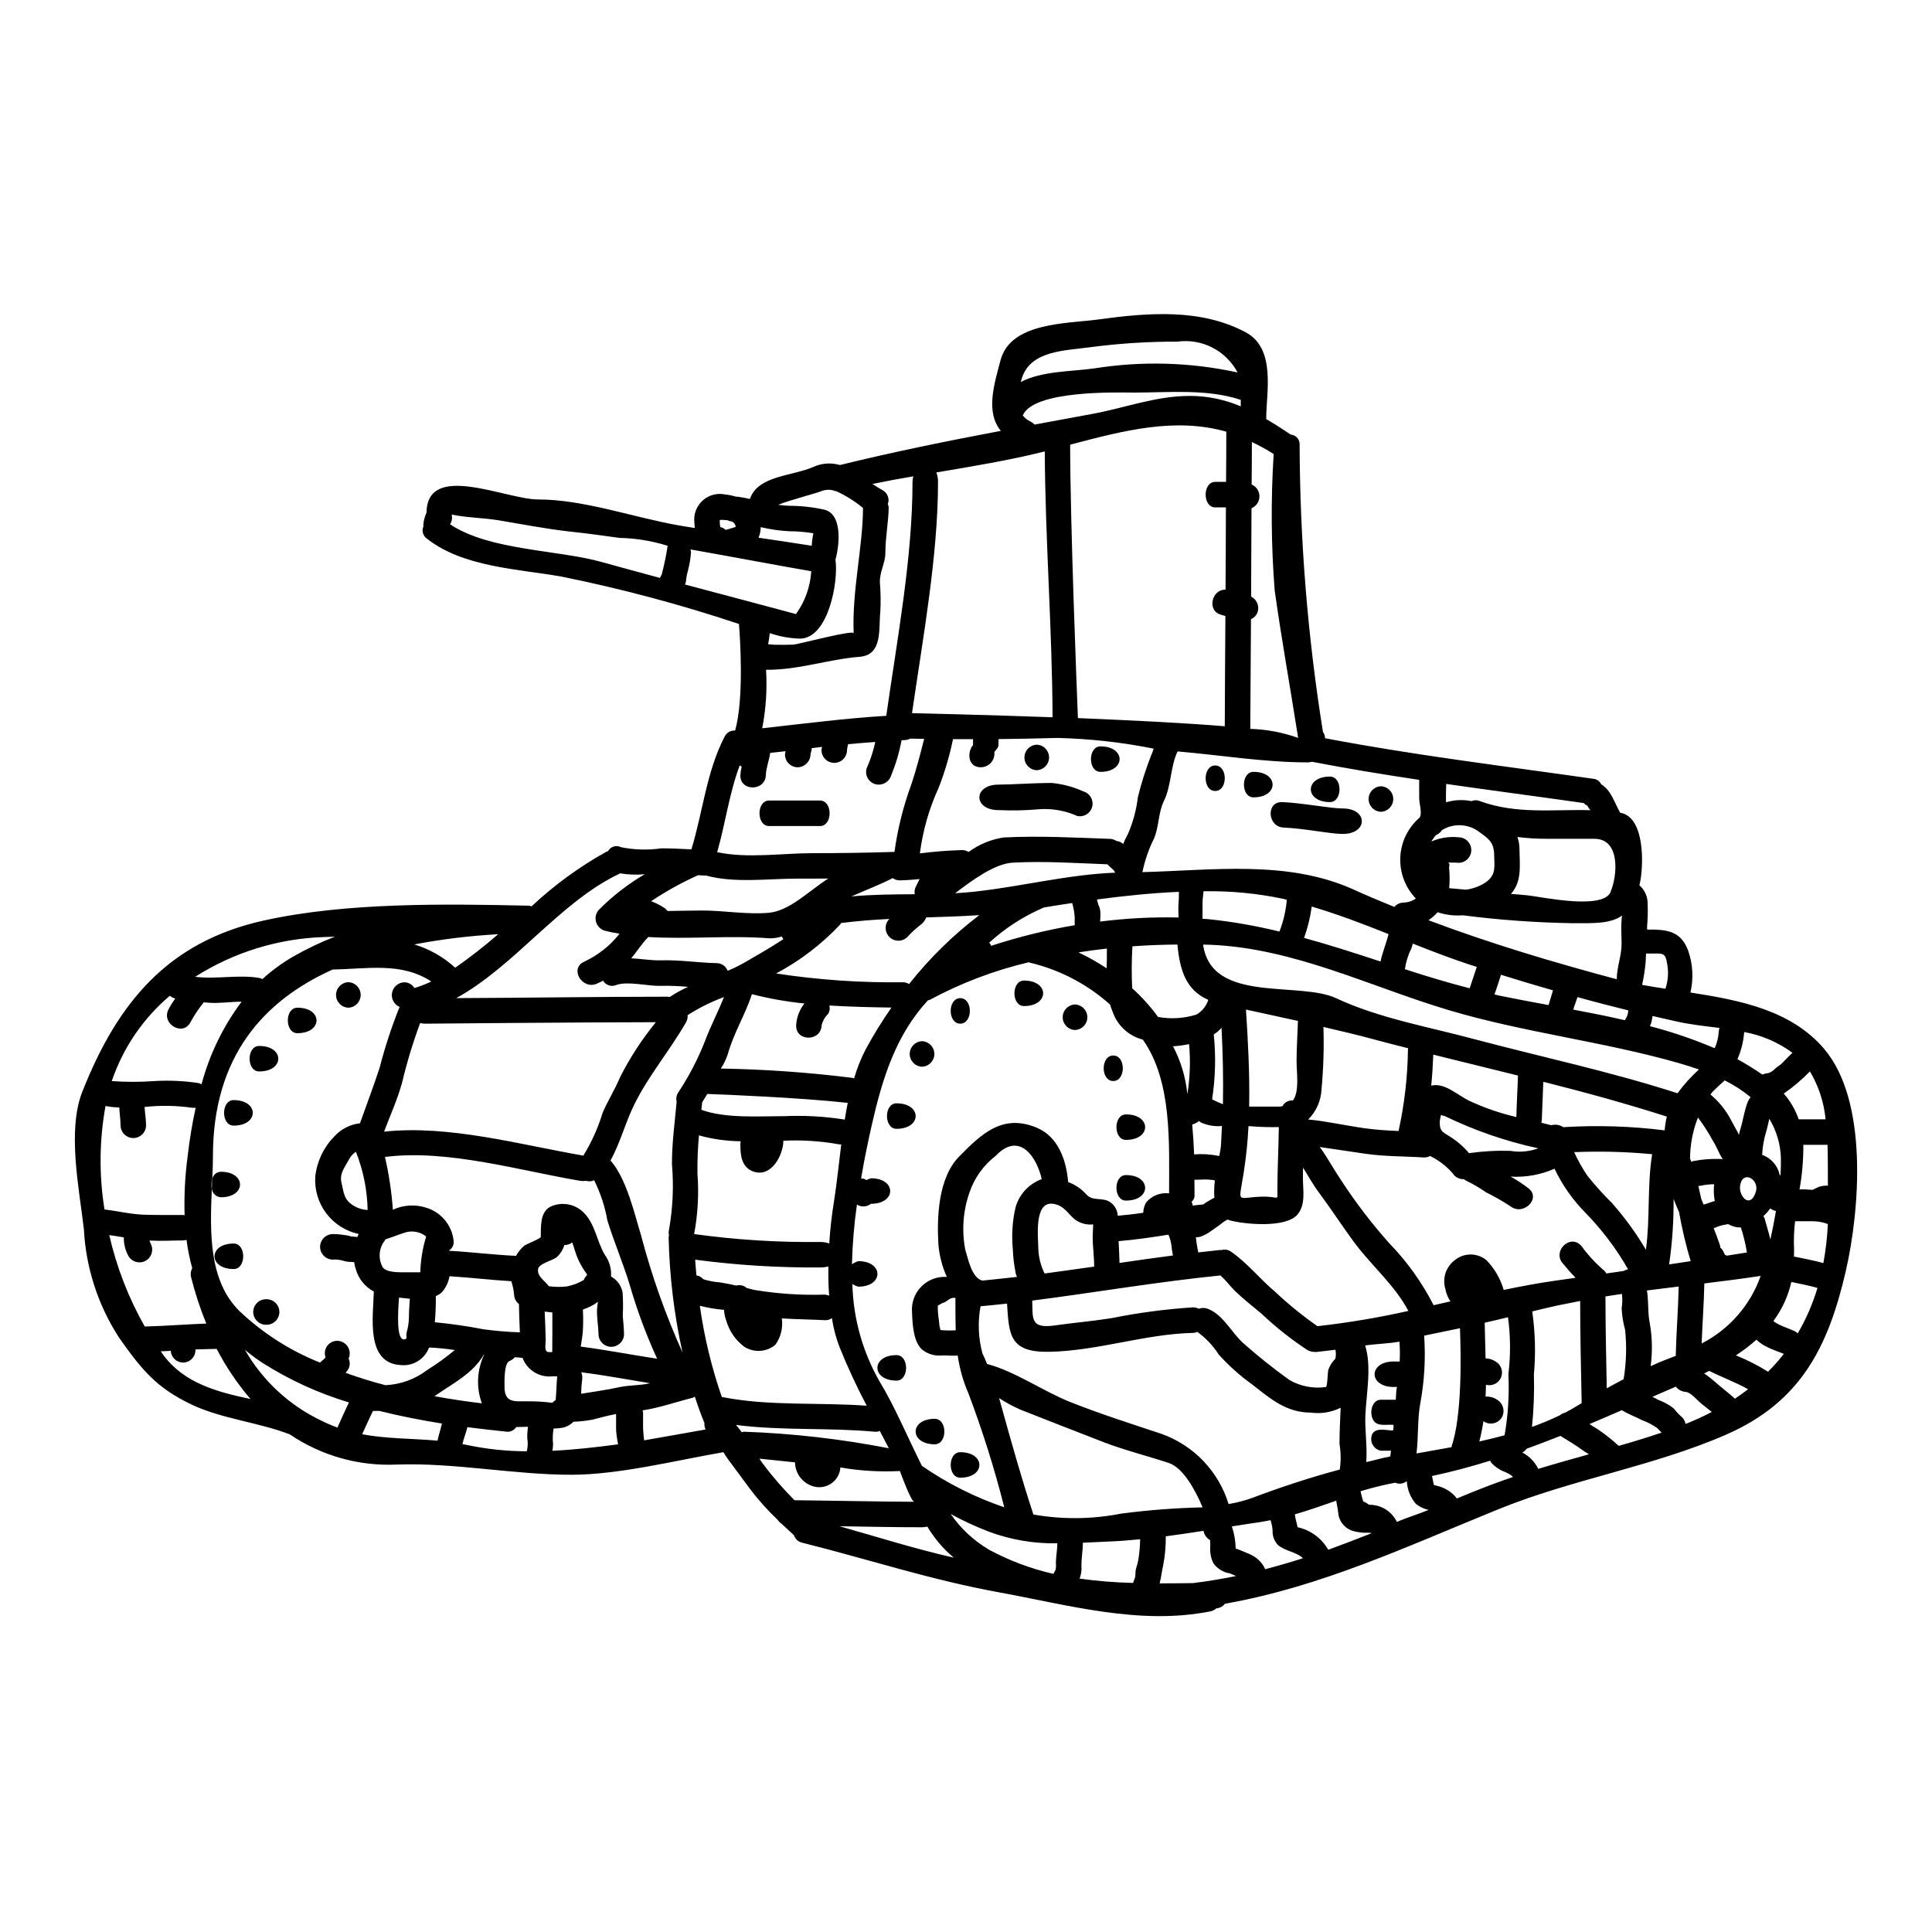 <?xml version="1.0" encoding="UTF-8"?>
<!-- Uploaded to: ICON Repo, www.iconrepo.com, Generator: ICON Repo Mixer Tools -->
<svg fill="#000000" width="800px" height="800px" version="1.1" viewBox="144 144 512 512" xmlns="http://www.w3.org/2000/svg">
 <g>
  <path d="m465.27 456.68c-0.285 0.012-0.566-0.012-0.848-0.066-0.473-0.035-0.98-0.035-1.453-0.035-0.812 0.035-1.621 0.066-2.434 0.066 0 1.453 0.035 2.906 0.035 4.258l0.004 0.004c-0.023 0.613-0.309 1.188-0.789 1.574 0.148 0.32 0.254 0.66 0.309 1.012 0.91-0.098 1.824-0.23 2.754-0.305 0.945-0.668 1.941-1.266 2.973-1.793-0.105-1.52-0.059-3.047 0.137-4.559-0.227-0.078-0.488-0.109-0.688-0.156zm162.16-34.695c11.758 13.816 9.426 42.703 5.742 58.781-4.664 20.238-11.957 34.762-31.688 43.41-19.629 8.551-40.875 11.809-60.672 19.902-24.086 9.797-46.719 20.438-72.195 24.93h-0.004c-0.531 0.723-1.363 1.168-2.262 1.215-0.426 0.395-0.949 0.668-1.52 0.789-18.781 3.785-37.902-1.719-56.285-5.066-17.973-3.277-34.391-8.719-51.926-13.105l0.004-0.004c-1.035-0.207-1.879-0.961-2.199-1.965-1.113-1.012-2.195-2.027-3.309-3.074-0.398-0.246-0.734-0.582-0.98-0.98-2.672-2.535-5.137-5.277-7.363-8.211-1.992-2.668-3.938-5.367-5.945-8.039-0.375-0.508-0.742-1.117-1.117-1.723-12.531 2.16-27.668 5.981-40.266 5.981-15.352 0-31.047-3.242-46.18-2.703v-0.004c-10.109 0.492-20.105-2.32-28.48-8.004-8.344-3.207-18.141-4.121-26.113-7.938-9.23-4.414-13.18-9.246-19.129-17.695-5.578-8.609-8.793-18.535-9.32-28.777-1.18-10.371-4.496-26.117-0.395-36.418 9.324-23.578 22.633-39.695 48.07-45.336 21.758-4.828 47.906-4.426 70.137-3.938 0.289 0.016 0.57 0.074 0.844 0.168 6-5.629 12.672-10.492 19.863-14.484 0.098-0.066 0.234-0.031 0.371-0.102 0.668-1.25 2.211-1.73 3.469-1.078 3.523 0.711 7.148 0.812 10.707 0.301 2.668 0 5.301 0.133 7.938 0.273 3.043-9.965 3.988-20.574 8.781-29.832h0.004c0.492-1.086 1.613-1.75 2.805-1.656 2.465-8.816 1.246-25.336 1.016-28.242-15.457-5.164-31.219-9.367-47.195-12.594-11.52-1.996-25.941-2.5-35.473-10v-0.004c-1.07-0.715-1.469-2.098-0.945-3.273 0-0.137-0.066-0.238-0.035-0.375 0.082-1.133 0.367-2.242 0.848-3.273 0.168-13.582 21.012-3.481 29.559-3.481 12.125 0 25.301 4.762 37.195 6.856 1.449 0.273 2.906 0.473 4.356 0.707l0.004 0.004c-0.105-0.773-0.164-1.551-0.172-2.332 0.023-2.035 0.961-3.949 2.555-5.223 1.59-1.27 3.668-1.758 5.656-1.328 1.008 0.098 2.004 0.301 2.973 0.605 0.102 0 0.168-0.031 0.27-0.031 1.117 0.168 2.231 0.371 3.312 0.605 2.059-6.184 11.184-6.047 16.719-8.445 2.231-1.047 4.766-1.238 7.129-0.539 13.988-3.445 28.312-6.352 42.637-9.055-4.055-4.969-1.828-12.164-0.066-18.746 2.668-10.035 17.43-9.633 25.91-10.781 13.074-1.785 27.059-2.973 39.02 3.383 8.145 4.328 5.473 16.012 5.473 22.77 0 0.098-0.031 0.133-0.031 0.234 2.129 1.215 4.223 2.602 6.383 4.019l0.102 0.102h-0.004c1.293 0.074 2.32 1.105 2.398 2.398 0.066 25.594 2.133 51.145 6.184 76.418 0.363 0.473 0.551 1.055 0.539 1.652 23.344 4.465 47.625 7.398 71.047 10.746h-0.004c0.941 0.055 1.773 0.625 2.16 1.48 2.668 1.574 3.516 4.938 5.035 7.535h0.066c6.691 1.18 6.148 14.66 5.07 18.988-0.008 0.07-0.031 0.141-0.066 0.203 1.453 1.262 2.258 3.109 2.195 5.031 0.086 1.926 0.039 3.856-0.137 5.777v0.945c5.203-0.031 9.02 0.309 10.945 5.777 1.188 3.516 1.375 7.293 0.539 10.91 13.312 2.066 26.691 4.703 35.441 14.938zm0.98 36.25c-0.035-3.414 0.031-7.129-0.102-10.879-0.031 0-0.066 0.031-0.102 0.031h-6.301c0.023 3.961-0.316 7.914-1.012 11.809 1.141-0.027 2.281 0.02 3.414 0.133 0.605-0.27 1.215-0.605 1.754-0.812v0.004c0.754-0.25 1.547-0.355 2.34-0.305zm-7.738-17.602h7.129c-0.43-4.488-1.848-8.828-4.152-12.699-2.117 2.176-4.438 4.141-6.93 5.875 1.742 1.992 3.082 4.305 3.945 6.805zm6.543 38.09c0.629-3.414 1.023-6.867 1.184-10.336-1.273-0.484-2.625-0.734-3.988-0.742h-4.695c-0.293 2.453-0.387 4.93-0.273 7.398 0.035 0.707-0.031 1.32-0.031 1.992 0.133 0.035 0.234 0 0.395 0.035 2.516 0.535 4.938 0.977 7.41 1.652zm-6.805 18.645c2.223-3.797 3.981-7.844 5.238-12.059-2.297-0.641-4.598-1.078-6.926-1.574-0.836 3.711-2.438 7.211-4.695 10.273 0.039 0.062 0.074 0.129 0.102 0.199v0.035c0 0.031 0.035 0.031 0.035 0.066 0.066 0 0.066 0 0.199 0.102h0.004c0.645 0.402 1.324 0.754 2.027 1.047 0.742 0.305 2.363 0.914 3.344 1.387 0.258 0.125 0.488 0.305 0.672 0.523zm-4.289-71.48c0.98-0.949 1.895-1.969 2.906-2.875-3.789-2.793-8.172-4.68-12.805-5.512-0.176 2.484-0.781 4.918-1.789 7.195 2.281 1.242 4.492 2.606 6.621 4.09 0.48-0.219 0.992-0.355 1.52-0.391 0.699-0.199 1.32-0.598 1.793-1.152 0.555-0.516 1.23-0.867 1.77-1.355zm0.609 76.887-0.305-0.098c-0.035 0-0.07 0-0.07-0.035-0.098-0.031-0.066-0.031-0.098-0.031-0.137-0.07-0.273-0.102-0.395-0.172-0.441-0.164-0.883-0.336-1.355-0.504l0.004-0.004c-1-0.371-1.969-0.812-2.906-1.32-0.77-0.438-1.484-0.965-2.129-1.574-1.711 1.512-3.527 2.898-5.434 4.152 2.957 1.195 5.805 2.641 8.512 4.332 1.496-1.496 2.894-3.078 4.191-4.746zm-0.879-47.297c0.098-1.621 0.133-3.242 0.098-4.723h0.004c-0.133-3.629-1.191-7.168-3.074-10.273-0.27 1.18-0.508 2.402-0.879 3.582-0.574 1.945-0.914 3.953-1.012 5.981 2.379 0.848 4.144 2.871 4.66 5.34zm-1.215 9.445c-0.285-0.043-0.559-0.133-0.809-0.27-0.246-0.121-0.484-0.25-0.715-0.395-0.512 0.746-1.113 1.422-1.789 2.023 0.102 0.148 0.191 0.309 0.27 0.473 0.539 1.926 1.113 3.816 1.574 5.711 0.551-2.426 1.043-4.961 1.484-7.562zm-5.32-5.094c0.98-3.148-3.211-5.738-4.09-2.059-0.344 1.418 0.078 2.91 1.113 3.938 0.949 0.801 2.231 0.562 2.977-1.879zm-2.098-23.914c0.176-0.418 0.414-0.805 0.711-1.148-2.117-1.75-4.43-3.246-6.891-4.461v0.035c-1.148 1.012-2.195 1.992-3.176 2.973-0.203 0.234-0.371 0.473-0.574 0.742v0.004c1.984 1.652 3.664 3.641 4.965 5.875 0.812 1.453 1.574 2.875 2.363 4.328 0.082 0.164 0.148 0.336 0.203 0.508 0.133-0.508 0.234-1.051 0.395-1.555 0.754-2.398 1.059-4.996 2.004-7.297zm-12.262 64.117c7.316-3.742 12.914-10.152 15.641-17.902-4.934 0.742-9.934 1.387-14.934 1.996-0.102 5.305-0.508 10.609-0.707 15.91zm11.992-24.121v0.004c-0.355-2.262-0.898-4.488-1.621-6.656-0.102 0-0.168 0.035-0.273 0.035h0.004c-1.102-0.027-2.172-0.344-3.109-0.914-0.117 0.055-0.242 0.09-0.371 0.102-1.098 0.156-2.164 0.465-3.176 0.91-0.102 0.035-0.168 0.035-0.27 0.07 0.57 1.453 1.145 2.941 1.652 4.457 0.066 0.23 0.102 0.469 0.105 0.711 0.348 0.266 0.629 0.613 0.809 1.012 0.133 0.273 0.27 0.539 0.371 0.789 0.016 0.035 0.039 0.07 0.07 0.098 0.133 0.102 0.336 0.137 0.473 0.238 1.754-0.309 3.547-0.547 5.336-0.848zm-3.176 38.75c1.215-0.812 2.363-1.621 3.481-2.5-3.309-1.863-6.926-3.176-10.305-4.863-0.438 0.234-0.879 0.438-1.32 0.672v0.004c0.949 0.637 1.852 1.336 2.707 2.094 1.789 1.594 3.684 3.008 5.438 4.602zm-11.215-62.938v0.004c2.637-0.512 5.324-0.699 8.004-0.555-1.047-1.422-1.551-3.211-2.602-4.797v-0.004c-1.168-2.168-2.5-4.246-3.984-6.215-1.363 3.457-2.074 7.133-2.094 10.844 0.098 0.312 0.207 0.613 0.34 0.91 0.102-0.074 0.219-0.137 0.336-0.18zm6.922-34.359 0.004 0.004c0.031-0.32 0.098-0.641 0.199-0.949-3.715-0.473-7.535-0.879-11.25-1.688-2.125-0.473-4.328-1.012-6.488-1.484-0.102 0.539-0.168 1.113-0.305 1.652h0.004c-0.109 0.359-0.238 0.707-0.395 1.047 5.859 1.52 11.598 3.473 17.164 5.848 0.621-1.398 0.984-2.894 1.07-4.422zm-1.047 44.93 0.004 0.004c-0.277-1.469-0.336-2.973-0.172-4.457-1.203-0.004-2.402 0.129-3.582 0.391-0.199 0.039-0.402 0.062-0.605 0.066 0.27 1.145 0.539 2.293 0.789 3.481 0.199 0.473 0.395 0.945 0.609 1.453 0.738-0.203 1.453-0.477 2.125-0.707 0.293-0.121 0.562-0.156 0.836-0.223zm-0.789 55.891c-0.879-0.707-1.754-1.387-2.668-2.125-1.18-0.914-2.801-3.078-4.356-3.211l0.004 0.004c-0.992-0.09-1.898-0.594-2.5-1.387-2.094 0.914-4.156 1.789-6.215 2.703 0.508 0.273 1.012 0.539 1.551 0.812 1.457 0.531 2.824 1.281 4.055 2.227 0.555 0.715 1.164 1.379 1.824 1.996 0.703 0.516 1.184 1.277 1.352 2.129 0.137-0.035 0.238-0.07 0.34-0.102h-0.004c2.262-0.902 4.477-1.922 6.629-3.055zm-3.606-90.578c0.066-0.059 0.125-0.125 0.172-0.199-1.754-0.605-3.582-1.18-5.336-1.688-20-5.711-40.934-8.074-60.812-13.984-20.98-6.25-41.113-16.488-63.441-17.367-0.609 0-1.18-0.035-1.789-0.035 2.227 15.742 25.336 9.562 35.301 14.223 11.352 5.305 24.629 7.606 36.656 10.848 17.938 4.762 36.145 8.613 53.781 14.324v-0.004c1.609-2.219 3.441-4.269 5.469-6.117zm-1.996 50.609c-1.27-4.266-2.297-8.605-3.07-12.988-0.508-1.148-1.016-2.332-1.457-3.516h0.004c0.047 5.809-0.348 11.617-1.184 17.367 1.934-0.258 3.824-0.594 5.711-0.863zm-3.172 6.723c-2.805 0.34-5.609 0.707-8.41 1.047 0.473 2.801 0.168 5.902 0.738 8.613 0.672 3.781 0.754 7.644 0.242 11.453 1.215-0.539 2.43-1.113 3.613-1.555 1.047-0.395 2.059-0.789 3.039-1.18 0.141-6.148 0.645-12.266 0.781-18.379zm-3.516-78.918c0.664-1.965 0.848-4.059 0.543-6.113-0.375-1.996-0.34-3.211-2.469-3.211h-3.211v0.031c-0.031 0.742-0.066 1.457-0.098 2.199v0.004c-0.18 2.043-0.496 4.074-0.945 6.074 2.039 0.375 4.106 0.715 6.203 1.016zm-0.203 37.535c0.098-1.23 0.289-2.449 0.578-3.648-10.777-3.449-21.723-6.453-32.734-9.223-0.168 4.051-0.395 9.93-0.395 9.93-0.012 0.316-0.047 0.633-0.102 0.945 0.879 0.203 1.723 0.395 2.602 0.641 1.09-0.305 2.262-0.121 3.207 0.508 8.957-0.547 17.945-0.266 26.848 0.848zm-0.809 80.098c-0.375-0.395-0.742-0.742-1.148-1.18-1.223-0.883-2.566-1.586-3.984-2.094-1.754-0.914-3.715-1.621-5.402-2.668-2.875 1.25-5.742 2.5-8.582 3.684 0.789 0.504 1.574 1.012 2.363 1.484l-0.004-0.004c1.902 1.301 3.711 2.734 5.402 4.293 3.828-1.086 7.609-2.234 11.359-3.516zm-4.156-48.445c1.148-8.41 0.305-16.992 1.652-25.336h0.004c-6.871-0.648-13.777-0.832-20.672-0.543 1 2.195 2.188 4.301 3.539 6.297 2 2.5 4.141 4.879 6.422 7.125 3.414 3.852 6.449 8.023 9.059 12.457zm-5.473-61.047h0.004c0.48-0.711 0.758-1.539 0.809-2.398-4.496-1.113-8.984-2.262-13.48-3.516-0.34 1.117-0.812 2.195-1.113 3.309 4.527 0.848 9.121 1.758 13.645 2.805 0.074-0.062 0.074-0.129 0.145-0.188zm-0.441 95.34h0.004c0.719-4.324 0.852-8.723 0.395-13.078-0.52-1.871-0.828-3.801-0.914-5.742 0.195-1.25 0.219-2.523 0.07-3.781-1.457 0.234-2.941 0.438-4.398 0.672 0 0.133 0.035 0.203 0.035 0.34 0 8.004 0.203 16.012 0.34 24.008 1.5-0.836 2.992-1.645 4.477-2.418zm0-28.688h0.004c0.371-0.199 0.77-0.348 1.18-0.438-3.117-5.461-6.922-10.504-11.32-15-3.359-3.398-6.121-7.34-8.172-11.652-3.656 1.602-7.637 2.32-11.621 2.094 1.656 0.906 3.234 1.949 4.723 3.109 3.449 2.668-1.387 7.394-4.762 4.762-2.09-1.363-4.254-2.606-6.488-3.715-1.629-1.141-3.344-2.144-5.137-3.008-0.266-0.129-0.516-0.285-0.742-0.473-1.18 0.059-2.301-0.523-2.938-1.52-1.672-1.93-3.719-3.504-6.012-4.629-0.535 0.301-1.145 0.438-1.758 0.395-5.203-0.34-10.172-0.234-15.352-0.98-3.344-0.473-8.512-1.25-12.125-1.789 2.027 2.754 3.68 5.902 5.574 8.684v-0.004c3.863 5.953 8.18 11.598 12.906 16.891 4.691 4.836 8.629 10.348 11.691 16.352l4.457-1.012h-0.004c-0.668-1.004-1.129-2.129-1.348-3.312-0.848-2.824 0.164-5.875 2.531-7.637 2.445-1.984 5.949-1.969 8.379 0.039 2.137 2.215 3.703 4.914 4.559 7.871 4.594-0.949 9.188-1.828 13.816-2.469 1.758-0.234 3.481-0.508 5.203-0.742-0.133-0.168-0.27-0.305-0.395-0.473-1.078-1.016-1.926-2.195-2.906-3.277-2.941-3.207 1.828-8.004 4.797-4.762l0.004-0.004c1.648 2.273 3.539 4.356 5.641 6.215 0.426 0.309 0.781 0.699 1.047 1.148 1.535-0.223 3.055-0.422 4.574-0.664zm-0.539-92.969h0.004c0.012-0.406 0.055-0.816 0.133-1.215-3.148 2.231-7.43 2.027-13.242 2.027h0.004c-9.684-0.16-19.352-0.859-28.953-2.094-2.238 0.18-4.488-0.09-6.621-0.789h-0.102c-0.703 0.805-1.508 1.508-2.398 2.094 16.316 6.148 33.035 11.148 49.898 15.641v-0.066c0.031-3.176 1.281-6.184 1.281-9.293 0.004-2.047-0.199-4.242 0.004-6.305zm-2.941-7.43c1.859-4.328 2.703-14.121-4.254-14.121l-12.527-0.004c-2.633 0.008-5.262-0.152-7.871-0.473 0.371 1.102 0.555 2.254 0.543 3.414 0.066 4.289 0.641 8.41-2.262 11.656 1.484 0.133 3.004 0.234 4.492 0.395 3.879 0.449 19.824 3.894 21.902-0.867zm-34.586-24.102c9.766 3.543 19.461 2.125 29.258 2.398-0.223-0.27-0.426-0.551-0.609-0.844-0.371-0.574 0.137-0.203-0.438-0.477-0.27-0.141-0.512-0.336-0.707-0.57-12.062-1.723-24.289-3.312-36.453-5.07-0.035 1.828-0.102 3.309-0.035 4.863v0.004c2.191-0.66 4.512-0.762 6.754-0.305 0.707-0.324 1.523-0.324 2.231 0zm28.918 173.1c-0.508-0.34-1.047-0.609-1.555-0.98-1.891-1.387-3.887-2.602-5.902-3.816l-0.102-0.102c-3.004 1.18-5.981 2.332-8.98 3.414l-0.004-0.004c-0.301 0.426-0.695 0.773-1.152 1.016 0.32 0.152 0.625 0.336 0.914 0.539 1.426 0.941 2.566 2.246 3.309 3.785 4.488-1.371 8.984-2.621 13.473-3.871zm-1.969-13.547c-0.164-9.055-0.395-18.039-0.395-27.094-3.543 0.676-7.062 1.391-10.504 2.231-0.742 0.203-1.453 0.371-2.195 0.539 0.789 5.516 0.938 11.105 0.441 16.656 0.133 4.656-0.039 9.316-0.508 13.949 2.508-0.891 4.965-1.918 7.363-3.07 0.391-0.332 0.852-0.562 1.352-0.676 0.98-0.508 1.996-1.047 2.941-1.656 0.465-0.289 1.008-0.598 1.512-0.898zm-8.781-105.48c0.371-1.281 0.812-2.57 1.18-3.938-4.66-1.32-9.223-2.703-13.777-4.121-0.539 1.719-1.113 3.481-1.719 5.203l1.211 0.305c4.227 0.855 8.621 1.699 13.113 2.516zm-9.898 38.645c2.422 0.371 4.894 0.129 7.195-0.711-8.586-1.852-16.918-4.727-24.82-8.559-0.344-0.039-0.676-0.145-0.98-0.309-0.102 0.543-0.234 1.047-0.305 1.574-0.07 2.332 0.305 2.734 2.125 3.848h0.004c2.129 1.238 4.027 2.836 5.609 4.727 3.703-0.523 7.441-0.727 11.18-0.609zm1.789-20c-7.477-1.859-14.957-3.68-22.434-5.539-0.102 2.699-0.273 5.473-0.539 8.207 3.477-0.844 6.785 2.363 9.895 3.938 4.055 1.914 8.305 3.387 12.672 4.391 0.043-3.328 0.316-7.312 0.418-11.031zm-7.25 108.51c1.969-0.738 3.938-1.453 5.945-2.125h-0.004c-0.121-0.141-0.254-0.273-0.395-0.395-0.492-0.344-1.02-0.641-1.574-0.879-1.418-0.496-2.695-1.332-3.719-2.434-0.164-0.199-0.23-0.395-0.371-0.605-5 1.555-10.137 2.941-15.406 4.055 0.168 0.812 0.34 1.574 0.508 2.398l0.004-0.004c0.59 0.129 1.176 0.285 1.754 0.473 1.715 0.578 3.219 1.648 4.328 3.078 2.945-1.234 5.918-2.414 8.93-3.562zm4.723-29.355c0.609-5.019 0.574-10.094-0.102-15.102-2.059 0.508-4.121 0.98-6.18 1.453 0.066 3.211 0.164 6.352 0.234 9.445 0.953 0.02 1.879 0.316 2.668 0.848 1.469 0.84 2.082 2.641 1.43 4.203-0.652 1.562-2.363 2.394-3.996 1.941 0 1.047-0.07 2.094-0.102 3.148 0.031 0 0.066-0.031 0.133-0.031 1.059-0.02 2.098 0.285 2.973 0.879 1.574 0.973 2.109 3.008 1.223 4.629-0.957 1.598-3.016 2.141-4.629 1.215 0.133 0 0.305 0.031 0.438 0.031l-0.004 0.004c-0.242-0.02-0.48-0.078-0.707-0.168-0.273 1.785-0.641 3.578-1.082 5.332 2.231-0.504 4.461-1.043 6.691-1.652 0.93-5.336 1.27-10.762 1.016-16.176zm-5.902-130.43c2.754-2.027 2.16-4.188 2.129-7.231-0.07-3.309-1.422-4.223-3.816-5.945h-0.004c-2.887-2.293-6.902-2.519-10.031-0.574-0.336 0.562-0.848 1-1.453 1.246-0.133 0.105-0.258 0.219-0.375 0.34-0.352 0.457-0.676 0.93-0.977 1.422 2.305-1.008 4.832-1.395 7.332-1.117 1.82 0.059 3.266 1.555 3.266 3.379 0 1.82-1.445 3.316-3.266 3.379-0.812-0.035-1.656-0.102-2.5-0.066-0.137 0-0.273 0.066-0.395 0.066 0.375 0.102 0.477 0.473 0.273 1.18h-0.004c0.184 1.844 0.195 3.699 0.039 5.543l4.394 0.395-0.004-0.004c1.934-0.223 3.781-0.914 5.383-2.012zm-4.363 28.16c0.641-1.895 1.281-3.781 1.891-5.676l-2.227-0.707c-5.035-1.688-9.898-3.543-14.73-5.473-0.102 0.438-0.234 0.844-0.371 1.246v0.004c-0.867 1.742-1.449 3.613-1.723 5.539 5.641 1.836 11.352 3.559 17.16 5.066zm-4.797 121.43c2.754-8.074 2.535-23.582 2.231-31.352-3.18 0.676-6.316 1.32-9.492 1.969 0.414 5.988 0.074 12.004-1.016 17.906-0.789 4.223-0.473 8.918-1.012 13.312 3.039-0.543 6.148-1.082 9.254-1.656v-0.004c-0.008-0.059 0.004-0.121 0.035-0.176zm-8.344-166.95c0.539-1.047-0.234-3.613-0.234-4.828l-0.004-4.898c-9.523-1.422-19.02-2.977-28.41-4.797-0.371 0.109-0.758 0.168-1.148 0.168-11.414 0-23.074-1.926-34.461-2.906-1.891 3.848-1.652 9.086-3.613 13.105-1.52 3.039-1.281 6.691-2.602 9.898v0.004c-1.426 2.844-2.469 5.863-3.109 8.98 18.582-0.469 38.379-3.273 55.844 4.562 3.617 1.656 7.266 3.176 10.91 4.664 0.59-0.699 1.449-1.113 2.363-1.148 1.199-0.02 2.363-0.398 3.344-1.082-2.828-2.93-4.316-6.902-4.121-10.969 0.199-4.07 2.07-7.875 5.168-10.52 0.02-0.078 0.043-0.156 0.074-0.234zm2.262 183.75c-1.219-0.273-2.359-0.812-3.348-1.574-1.461-1.699-2.32-3.84-2.43-6.078-0.852 0.734-2.055 0.902-3.074 0.438-3.102 0.586-6.168 1.34-9.188 2.262 0.199 0.949 0.371 1.523 0.641 2.469 0.027 0.125 0.086 0.242 0.172 0.336h0.031c0.543 0 1.082 0.742 1.621 0.789 3.055 0.016 5.836 1.773 7.164 4.527 2.801-1.18 5.609-2.019 8.41-3.168zm-5.473-122.08c0.039-0.086 0.062-0.176 0.066-0.27-2.875-0.707-5.746-1.449-8.617-2.227-4.625-1.246-9.254-2.363-13.852-3.414h0.004c0.172 5.516 0.004 11.035-0.508 16.531-0.129 3.019-1.395 5.879-3.543 8.004 3.613 0.238 9.84 1.574 14.902 2.297 3.106 0.441 6.047 0.609 9.055 0.742v0.004c1.57-7.117 2.406-14.379 2.492-21.668zm-2.195 82.754c0.098-1.754 0.078-3.516-0.066-5.269-3.008 0.543-6.051 0.574-9.09 1.016 1.789 5.512 0.305 12.906 0.066 18.5-0.168 3.848 0.539 8.266 0.234 12.395 2.062-0.438 4.156-1.078 6.352-1.484 0.098-0.34 0.164-1.523 0.234-1.523h-2.703 0.004c-1-0.184-1.852-0.844-2.281-1.77-0.43-0.926-0.383-2.004 0.121-2.891 1.18-1.52 3.75-0.676 5.371-0.707h0.004c0.109-0.488 0.152-0.988 0.133-1.488-2.602-0.168-5.117 0.742-5.809-2.434-0.375-1.688 0.395-4.223 2.465-4.223h3.938c0.137-3.379 0.305-3.379 0.441-3.379l-0.988 0.004c-6.754 0-6.754-6.758 0-6.758zm-5.066-106.01c0.504-2.5 1.52-4.828 2.125-7.262-6.691-2.668-13.383-5.238-20.371-7.297-0.371 2.836-1.051 5.621-2.023 8.309 6.836 1.859 13.527 4.055 20.27 6.25zm-2.297 151.48c-0.273-0.031-0.543-0.066-0.949-0.102-1.344 0.059-2.688-0.086-3.984-0.438-1.891-0.535-3.356-2.031-3.852-3.934-0.199-1.383-0.395-2.754-0.672-4.117-3.648 1.281-7.297 2.566-10.945 3.613v0.066c0.098 1.148 0.504 2.195 0.707 3.344 0.641 0.16 1.27 0.352 1.891 0.578 2.625 1.027 4.816 2.922 6.215 5.367 0.031 0 0.031 0 0.031 0.035 3.856-1.406 7.703-2.894 11.559-4.414zm9.66-58.883c-3.481-6.656-9.594-11.859-14.016-17.734-3.344-4.461-6.352-9.156-9.664-13.613-1.488-1.926-2.805-4.394-4.223-6.621-0.035 0.945-0.035 1.891-0.035 2.801 0 3.148 0.789 6.926-1.418 9.598-3.043 3.68-14.086 2.633-18.039 1.551-0.168-0.066-0.309-0.133-0.477-0.199-0.648 0.309-1.25 0.707-1.789 1.18-0.949 0.742-1.656 1.148-2.57 1.828v-0.004c-0.879 0.672-1.859 1.195-2.902 1.555-0.387 0.105-0.785 0.148-1.18 0.137 0.141 1.348 0.355 2.691 0.641 4.016 1.926-0.234 3.848-0.438 5.773-0.641 0.102 0 0.172 0.035 0.309 0.035 0.895-0.297 1.879-0.133 2.633 0.441 4.223 2.871 7.703 7.328 11.691 10.629h-0.004c3.504 3.297 7.238 6.332 11.184 9.086 8.094-0.906 16.137-2.258 24.086-4.039zm-18.176 42.047c0.332-2.254 0.309-4.543-0.066-6.789 0-3.211 0.164-6.383 0.305-9.598-2.445 1.215-5.199 1.664-7.902 1.289-6.352 0-10.508-3.481-15.375-7.332v-0.004c-3.293-2.34-6.316-5.039-9.023-8.039-1.5-2.34-3.422-4.379-5.672-6.016-0.371 0.168-0.773 0.258-1.18 0.273-12.633 0.273-25.27 4.766-38.004 5-10.574 0.234-10.746-4.457-11.254-12.77-2.332 0.273-4.66 0.473-7.027 0.711h0.004c-0.766 4.164-0.594 8.445 0.508 12.531 0.441 0.844 0.812 1.785 1.215 2.754 7.363 1.926 15 7.297 21.992 10.066 7.973 3.172 16.047 5.742 24.191 8.441v0.008c8.559 3.027 15.172 9.934 17.832 18.613 2.227-0.367 4.41-0.941 6.523-1.723 7.125-2.695 15.23-5.375 22.934-7.418zm-1.18-29.324c0.188-0.797 0.199-1.629 0.035-2.434-1.754 0.203-3.516 0.441-5.234 0.609-0.168 0-0.309-0.035-0.441-0.035v0.004c-0.215-0.012-0.43-0.031-0.641-0.07-0.207-0.051-0.41-0.117-0.609-0.199-0.16-0.043-0.312-0.109-0.453-0.191-4.332-2.844-8.402-6.066-12.164-9.629-2.398-2.023-4.894-3.938-7.164-6.148-1.215-1.215-2.465-2.906-3.812-4.051-0.027 0.004-0.051 0.016-0.07 0.031-16.652 1.688-33.172 4.527-49.758 6.656 0.133 4.934-0.508 7.535 6.18 6.555 4.938-0.707 9.898-1.113 14.801-1.895h-0.004c7.125-1.438 14.336-2.398 21.586-2.867 0.547-0.012 1.09 0.117 1.574 0.367 0.859-0.301 1.801-0.266 2.633 0.105 3.938 1.688 6.117 6.297 9.191 9.055v-0.004c3.898 3.449 7.969 6.699 12.203 9.73 2.922 1.684 6.324 2.336 9.66 1.859 0.395 0 0.473-3.938 0.605-4.461 0.379-1.137 1.02-2.172 1.879-3.008zm-9.898-89.574c-4.562-1.016-9.16-1.996-13.777-3.008 0.539 8.309 1.012 17.059 0.844 25.711h8.211c0.203-0.016 0.41-0.051 0.609-0.105 0.535-1.027 1.645-1.629 2.801-1.516 1.754-2.469 0.945-7.297 0.945-10.438-0.008-3.281 0.266-7.305 0.367-10.645zm-2.957-32.094c-0.27-0.066-0.574-0.168-0.844-0.234l0.004-0.004c-6.973-1.477-14.09-2.156-21.219-2.027-0.066 0.98-0.273 1.996-0.273 3.008v4.289c0.641 0.031 1.32 0.066 1.969 0.133l0.004 0.004c6.199 0.672 12.352 1.758 18.406 3.242 1.051-2.695 1.711-5.527 1.953-8.41zm-9.66-45.305c4.324 0.133 8.598 0.941 12.668 2.402-2.027-12.988-4.387-26.047-6.215-39.055-0.945-12.039-1.035-24.129-0.273-36.18-1.848-1.188-3.777-2.25-5.773-3.176 0 3.746-0.035 7.5-0.066 11.25 1.262 0.543 2.074 1.785 2.066 3.16-0.008 1.371-0.836 2.606-2.102 3.137-0.035 7.805-0.07 15.609-0.102 23.41 1.43 0.719 2.172 2.332 1.789 3.887-0.25 0.941-0.926 1.715-1.824 2.094-0.078 9.688-0.141 19.375-0.188 29.07zm3.938 222.7c3.379-0.879 6.691-1.859 9.996-2.906-1.824-1.754-4.66-1.824-6.621-3.516l0.004 0.004c-0.98-1.023-1.496-2.406-1.418-3.82-0.066-0.938-0.25-1.863-0.543-2.754-0.945 0.168-1.859 0.371-2.754 0.504-2.535 0.375-5.004 0.742-7.504 1.148 0.641 1.895 0.984 3.879 1.016 5.875 0.566 0.16 1.117 0.367 1.652 0.613 0.879 0.371 1.789 0.707 2.637 1.148 1.566 0.793 2.812 2.102 3.531 3.703zm3.613-117.16c-2.684 0.047-5.367-0.043-8.039-0.266-0.211 4.121-0.633 8.227-1.266 12.309-1.422 8.984-2.062 6.383 5.539 6.383 3.887 0 3.383 1.352 3.383-1.895 0.008-5.672 0.312-10.719 0.379-16.531zm-10.09-191.01v-1.719c-8.918-2.973-19.086-1.926-28.414-1.926-4.523-0.035-26.48-0.676-29.355 6.047 0.535 0.695 1.23 1.25 2.027 1.621 0.41 0.199 0.777 0.473 1.082 0.812 5.117-0.945 10.27-1.895 15.352-2.836 8.785-1.621 16.754-4.762 25.812-4.762l-0.004-0.004c4.641 0.008 9.23 0.949 13.5 2.766zm-1.25 309.99-0.004 0.004c-0.539-0.27-1.09-0.508-1.652-0.715-1.777-0.285-3.363-1.281-4.394-2.754-0.629-1.352-0.898-2.844-0.785-4.332 0-0.574 0-1.148-0.031-1.723-0.926-0.52-1.57-1.422-1.758-2.469-3.309 0.508-6.656 1.016-10 1.457 0.035 2.606-0.203 5.211-0.707 7.766-0.34 1.574-0.539 3.18-0.914 4.699 2.875 0 5.777-0.035 8.719-0.07h0.098c3.883-0.477 7.668-1.121 11.414-1.859zm-2.648-289.97c0.031-3.379 0.066-8.781 0.066-13.309-13.547-3.816-26.926-0.375-41.383 3.445 0.031 21.316 1.723 63.887 2.059 72.461 13.648 0.574 27.871 1.25 38.918 2.164 0.031-9.73 0.102-19.496 0.168-29.227-0.375-0.066-0.707-0.199-1.082-0.305-3.938-0.98-2.566-6.82 1.117-6.656 0.066-7.195 0.066-15.066 0.098-21.82l-2.836 0.004c-3.379 0-3.379-6.758 0-6.758zm-0.828 164.92c0.137-6.758-0.031-13.547-0.371-20.238h0.004c-0.602 0.68-1.297 1.27-2.062 1.758 0.59 5.727 0.441 11.504-0.438 17.195 0.93 0.488 1.887 0.918 2.867 1.285zm-0.234 5.773v0.004c-1.918 0.18-3.852-0.145-5.606-0.945-0.176-0.113-0.348-0.238-0.508-0.375-0.172 0.141-0.355 0.273-0.543 0.395-0.391 0.23-0.812 0.414-1.246 0.543 0.234 2.668 0.402 5.305 0.504 7.902 2.227-0.176 4.469-0.027 6.656 0.441 0.203-1.016 0.375-1.926 0.441-2.602 0.113-1.789 0.18-3.582 0.281-5.371zm-6.856-29.492v0.004c1.527-0.859 2.676-2.266 3.207-3.938-5.84-2.566-7.535-7.703-8.176-14.66-3.918 0.035-7.902 0.168-11.926 0.473v-0.004c-0.223 3.703-0.246 7.414-0.066 11.117 2.543 2.289 4.84 4.836 6.856 7.602 3.359 0.613 6.82 0.406 10.086-0.602zm10.977-170.19c-1.5-2.84-3.84-5.148-6.699-6.609-2.856-1.465-6.098-2.012-9.277-1.566-7.738-0.027-15.473 0.469-23.145 1.484-6.555 0.914-15.777 0.812-18.074 8.266-0.066 0.305-0.164 0.605-0.27 0.945 5.574-2.938 13.445-2.754 19.527-3.613h0.004c12.594-2 25.453-1.633 37.914 1.082zm-9.277 300.75c-1.969-4.723-5.199-10.504-8.949-11.758-5.707-1.891-11.723-3.379-17.32-5.539-7.363-2.836-14.695-5.711-22.043-8.617v0.004c-1.949-0.855-3.824-1.871-5.606-3.039 0.199 0.707 0.395 1.418 0.57 2.059 2.672 9.598 5.406 19.395 8.512 28.785 7.695 1.355 15.578 1.273 23.242-0.238 7.164-0.934 14.371-1.488 21.594-1.656zm-4.019-109.59c0.688-4.356 0.836-8.781 0.441-13.172-1.402 0.289-2.828 0.484-4.258 0.574 2.062 3.914 3.348 8.191 3.785 12.594zm-2.394-50.027c0.113-1.164 0.156-2.332 0.133-3.5-7.297 0.309-14.66 1.082-21.719 2.027v-0.004c0.051 0.145 0.082 0.293 0.098 0.441 0.184 0.672 0.41 1.328 0.676 1.969 0.148 0.699 0.195 1.414 0.137 2.125-0.031 0.441-0.031 0.883-0.066 1.32h-0.004c6.891-0.875 13.836-1.234 20.781-1.078-0.035-1.34-0.07-2.148-0.035-3.301zm-1.453 92.891c-0.168-0.883-0.309-1.793-0.395-2.703-0.129-0.977-0.395-1.934-0.789-2.84-4.394 0.707-8.781 1.352-13.211 1.719 0.102 1.93 0.203 3.852 0.238 5.777 4.731-0.688 9.426-1.367 14.156-1.973zm-1.016-16.492c0-13.277 0.848-29.73-6.957-40.742h-0.004c-3.707-0.949-6.699-3.684-7.969-7.297-0.277-0.648-0.516-1.312-0.711-1.992-6.031-5.398-13.309-9.207-21.18-11.082-0.137 0-0.203-0.098-0.34-0.133-9.125 2.148-17.93 5.488-26.184 9.93-0.184 0.082-0.375 0.141-0.574 0.172-8.512 9.223-12.059 20.707-14.832 32.871-0.98 4.356-2.023 9.223-2.871 14.355h0.004c0.266-0.031 0.531-0.004 0.785 0.07 0.305 0.098 0.371 0.234 0.605 0.336l0.004-0.004c0.398-0.199 0.816-0.355 1.246-0.473 6.758 0 6.758 6.758 0 6.758 0 0 0.137-0.035 0-0.035-1.066 0.887-2.578 0.98-3.746 0.238-0.746 5.238-1.188 10.52-1.32 15.812 0.516-0.363 1.086-0.637 1.688-0.812 6.758 0 6.758 6.758 0 6.758-0.559-0.145-1.09-0.387-1.574-0.707 0.227 9.125 2.731 18.051 7.281 25.965 3.812 6.215 7.227 14.391 11.148 22.227 6.731 4.656 14.078 8.352 21.824 10.98-2.59-10.227-5.758-20.301-9.492-30.168-1.395-3.203-2.348-6.578-2.84-10.035-1.355 0.102-2.754-0.066-4.121-0.035-1.871 0.207-3.75-0.328-5.238-1.484-2.465-2.094-2.633-7.031-2.754-9.965-0.211-2.516 0.688-5 2.461-6.797 1.773-1.801 4.242-2.734 6.762-2.562-1.215-2.703-1.969-5.594-2.231-8.543-0.441-7.328-0.035-17.77 5.512-23.375 6.047-6.152 11.586-11.387 20.605-7.606 5.676 2.402 7.805 8.66 8.266 14.395v-0.004c1.844 0.668 3.492 1.781 4.797 3.242 1.754 2.031 4.461 0.574 6.555 2.231 1.078 0.828 1.73 2.09 1.789 3.449 2.227-0.203 4.492-0.441 6.754-0.789h0.004c0.031-0.945 0.285-1.871 0.742-2.703 1.484-1.805 3.785-2.727 6.106-2.445zm-4.797-115.96c0.289-0.609 0.527-1.242 0.711-1.891-8.406-1.68-16.938-2.629-25.504-2.836-5.371 0.168-12.23 0.273-15.609 0.305l-0.004 1.512c0 0.812-0.742 1.422-1.113 1.926 0.129 1.035-0.203 2.074-0.902 2.848-0.699 0.77-1.703 1.199-2.746 1.176-2.938 0-3.543-3.109-2.469-5.117-0.066-0.273 0.477-0.508 0.477-0.848v-1.484c-3.383 0-3.75 0.031-5.305 0-0.906 4.406-2.184 8.727-3.816 12.914-2.523 5.504-4.199 11.359-4.965 17.367 3.688-0.48 7.398-0.773 11.113-0.879 0.637-0.023 1.262 0.152 1.789 0.504 2.75-2.019 5.949-3.344 9.324-3.848 9.359-0.473 18.816 0.031 28.176 0.371v-0.004c0.613 0.031 1.211 0.23 1.723 0.574 0.656 0.059 1.273 0.336 1.754 0.789 0.352-0.91 0.77-1.793 1.254-2.637 1.352-3.109 2.238-6.394 2.637-9.762 0.914-3.734 2.074-7.402 3.477-10.98zm-3.309 212.83h-0.004c0.266-1.723 0.414-3.461 0.441-5.203-2.754 0.273-5.574 0.508-8.41 0.609-2.332 0.098-4.562 0.234-6.758 0.305 0 0.066 0.035 0.102 0 0.133-0.035 1.992-0.395 3.938-0.395 5.902 0.098 1.074-0.031 2.156-0.371 3.176-0.035 0.133-0.102 0.199-0.133 0.305 4.715 0.656 9.461 1.043 14.219 1.148 0.047-0.293 0.141-0.578 0.273-0.848 0.539-1.012 0.164-1.969 0.504-3.008v0.004c0.281-0.824 0.492-1.668 0.629-2.523zm-6.18-181.84h-0.004c-0.176-0.406-0.445-0.766-0.785-1.047-0.449-0.371-0.879-0.766-1.285-1.184-8.266-0.309-16.723-0.883-25.031-0.441-4.723 0.234-10.711 4.594-15.305 8.109 1.859-0.133 3.715-0.234 5.574-0.473 12.262-1.359 24.461-4.5 36.832-4.973zm-2.262 25.336c0.031-1.688 0.098-3.449 0.066-5.234-2.504 0.273-5 0.605-7.535 1.012h-0.004c2.59 1.219 5.086 2.629 7.469 4.215zm-3.277 79.051c0-0.066-0.031-0.102-0.031-0.168 0-2.602-0.395-5.117-0.395-7.734 0-0.34 0.102-2.129 0.137-3.277l-0.004-0.004c-1.73 0.184-3.465-0.289-4.867-1.316-1.969-1.688-2.906-3.746-5.777-4.152-5.168-0.707-3.887 9.188-3.887 12.059h0.004c0.094 2.231 0.66 4.418 1.656 6.414 4.359-0.578 8.766-1.219 13.156-1.828zm-5.176-92.371c-0.074-1.352-0.301-2.688-0.676-3.988-2.566 0.375-5.066 0.789-7.5 1.18l0.004 0.004c-5.32 2.269-10.223 5.422-14.492 9.324 0.223 0.242 0.395 0.531 0.504 0.844 7.242-2.367 14.648-4.199 22.16-5.473-0.031-0.641-0.031-1.281 0-1.891zm-5 171.07c0-1.789 0.371-3.578 0.395-5.371-6.211 0.117-12.387-0.938-18.211-3.106-3.453-1.332-6.816-2.887-10.062-4.66 2.656 3.844 6.113 7.066 10.133 9.445 5.383 2.906 11.133 5.066 17.094 6.418 0.199-0.375 0.371-0.711 0.57-1.082h0.004c0.113-0.539 0.141-1.094 0.082-1.645zm-0.879-224.28c-0.066-22.531-1.969-47.906-2.062-70.453-9.445 2.363-19.086 3.938-28.734 5.574l0.004-0.004c0.305 0.812 0.453 1.672 0.438 2.535 0 19.395-3.938 40.934-6.891 61.25 4.469 0.125 19.75 0.457 37.25 1.098zm-9.863 130.1c0.914-3.566 3.535-6.449 6.996-7.703-1.25-5.641-5.809-12.902-12.23-6.148h0.004c-3.25 2.496-5.672 5.91-6.961 9.797-1.668 4.832-2.043 10.016-1.082 15.035 0.711 2.227 1.688 7.535 4.527 8.207 3.074-0.305 6.148-0.641 9.191-0.98-0.227-0.469-0.379-0.969-0.441-1.484-0.375-1.926-0.602-3.883-0.672-5.844-0.355-3.641-0.129-7.312 0.668-10.879zm-15.809 32.363c-0.07-2.731-0.07-5.539-0.07-8.613h-0.438c-1.18 0-1.789 1.047-2.875 1.352-0.441 0.102-0.91 0.574-1.352 0.676h0.004c-0.023 0.586-0.012 1.172 0.031 1.754 0.07 1.148 0.309 2.297 0.375 3.449 0.066 0.395 0.168 0.812 0.27 1.246v0.066h-0.004c1.352 0.125 2.707 0.148 4.059 0.066zm6.297-110.03c-4.695 0.305-9.445 0.473-14.121 0.609-0.277 0.793-0.797 1.484-1.488 1.965-1.273 0.984-2.461 2.082-3.543 3.277-1.332 1.266-3.43 1.234-4.727-0.07-1.293-1.305-1.309-3.406-0.035-4.727 0.02-0.02 0.043-0.031 0.066-0.039-4.289 0.203-8.547 0.543-12.836 1.082-0.066 0.102-0.102 0.234-0.203 0.375-4.914 5.231-10.652 9.621-16.992 12.988 11.121 1.707 22.363 2.484 33.613 2.332 0.574 0.004 1.137 0.168 1.621 0.473 5.418-6.848 11.672-12.984 18.621-18.27zm-6.824 170.27v-0.004c-2.769-2.324-5.129-5.098-6.973-8.211-0.469 0.098-0.941 0.152-1.418 0.168-6.387 0-14.086-0.133-21.891-0.273 10.098 2.84 19.965 5.988 30.266 8.316zm-7.82-216.98c-1.215-0.035-2.465-0.035-3.68-0.066-0.488 0.246-1.027 0.383-1.574 0.395-0.234 0-0.504 0.031-0.742 0.031-0.59 3.195-1.512 6.32-2.758 9.324-0.535 1.766-2.367 2.797-4.156 2.328-1.797-0.496-2.856-2.352-2.359-4.152 0.801-1.785 1.453-3.641 1.945-5.535 0.133-0.473 0.234-0.98 0.371-1.52-2.434 0.199-4.828 0.371-7.227 0.605-0.102 0.508-0.203 0.98-0.273 1.453h0.004c0.031 0.914-0.312 1.805-0.949 2.465-0.637 0.656-1.516 1.031-2.43 1.031-0.918 0-1.797-0.375-2.434-1.031-0.637-0.66-0.98-1.551-0.945-2.465 0.035-0.234 0.102-0.504 0.137-0.742-0.914 0.102-1.863 0.238-2.754 0.34l-0.004-0.004c0.016 0.156 0.016 0.316 0 0.473-0.07 0.395-0.273 0.812-0.305 1.215h0.004c-0.043 1.852-1.531 3.34-3.383 3.383-1.863-0.008-3.371-1.52-3.375-3.383 0.031-0.305 0.102-0.605 0.133-0.879-1.352 0.168-2.699 0.309-4.055 0.441-0.273 2.027-1.078 3.887-1.148 5.902-0.164 4.356-6.922 4.356-6.754 0v0.004c0.043-0.754 0.156-1.5 0.34-2.234-0.18-0.109-0.348-0.234-0.508-0.367-2.754 7.297-3.816 15.473-5.981 23.008 7.902 1.723 17.398 0.273 25.168 0.273 7.297 0 14.527-0.102 21.82-0.34v-0.004c0.836-6.102 2.332-12.094 4.465-17.875 1.348-4.008 2.359-8.027 3.406-12.074zm-2.227 39.188c0.34-0.707 0.676-1.352 1.012-2.027-1.754 0.168-3.512 0.305-5.266 0.34-0.68 0-1.344-0.215-1.895-0.613-0.102 0.035-0.137 0.102-0.203 0.137-3.543 1.789-7.16 3.148-10.707 4.723 5.606-0.508 11.184-0.539 16.793-0.574l-0.004 0.004c-0.129-0.676-0.031-1.379 0.27-1.996zm-0.863-107.28c0.012-0.5 0.078-0.996 0.203-1.484-3.613 0.605-7.227 1.281-10.809 2.027 0.844 0.57 1.723 1.113 2.602 1.621 1.367 0.684 1.992 2.289 1.453 3.719 0.133 0.273 0.211 0.57 0.234 0.875 0 3.379-0.879 7.871-0.879 12.023 0 2.754-1.523 4.934-1.453 7.836v0.004c0.223 2.629 0.254 5.273 0.105 7.906-0.477 4.328 0.707 11.285-5.406 11.809-8.684 0.711-16.18 3.516-24.863 3.449h-0.004c0.316 5.188-0.023 10.398-1.016 15.504 10.98-1.215 21.824-2.633 32.875-3.309 2.887-20.312 6.957-41.906 6.957-61.98zm0.438 270.26c-0.789 0-3.543-7.434-3.781-8.145v0.004c-5.277 0.273-10.57-0.043-15.777-0.945-0.105 1.66-0.945 3.184-2.289 4.164-1.348 0.98-3.059 1.309-4.668 0.902-2.949-0.746-5.027-3.379-5.07-6.418-3.68-0.395-6.992-0.742-9.422-0.98 0.305 0.473 0.605 0.945 0.945 1.383h-0.004c2.555 3.402 5.344 6.621 8.348 9.633 10.691 0.113 22.383 0.379 31.703 0.414zm-6.719-14.168c-0.816-1.52-1.574-3.074-2.402-4.598-0.457 0.199-0.957 0.27-1.449 0.203-12.094-1.113-24.594-0.234-36.656-1.789 0.543 0.613 1.051 1.254 1.523 1.926 0.16-0.062 0.328-0.109 0.504-0.137 12.914 0.453 25.777 1.918 38.465 4.387zm-6.168-105.65c2.07-3.844 4.363-7.562 6.859-11.145-5.336-0.07-10.879-0.203-16.453-0.543h0.004c0.215 0.785 0.07 1.629-0.395 2.297-0.824 0.801-1.398 1.824-1.656 2.941-0.133 4.356-6.891 4.387-6.754 0h-0.004c0.129-2.106 0.895-4.121 2.199-5.777-4.699-0.469-9.352-1.293-13.922-2.465-1.754 5.438-4.828 10.301-6.348 15.777h-0.004c-0.434 1.395-1.07 2.723-1.891 3.934 11.656 0.195 23.297 1.02 34.863 2.465 0.168 0.035 0.305 0.102 0.473 0.137 0.754-2.633 1.766-5.188 3.027-7.621zm-3.148-110.34c-0.473-11.285 2.469-23.109 2.469-33.207v0.004c-2.144-1.785-4.519-3.273-7.062-4.426-0.328-0.039-0.645-0.133-0.945-0.27-1.039-0.234-2.125-0.141-3.109 0.27-1.18 0.504-8.48 2.398-11.352 3.582 0.941 0.141 1.891 0.23 2.84 0.266 3.137 0 6.262 0.34 9.324 1.016 4.723 1.082 4.223 8.781 3.008 13.277 0.844 5.641-1.828 20.707-9.293 20.91v0.004c-2.762-0.062-5.496-0.555-8.105-1.457-0.102 0.98-0.273 1.895-0.441 2.941 0.441 0.035 1.012 0.066 1.723 0.137 1.652 0.031 3.344 0.031 5.035-0.035 1.766-0.219 15.883-3.988 15.918-3.008zm-2.363 128.88c0.234-1.488 0.508-2.973 0.789-4.426-12.367-1.387-33.852-2.262-37.23-2.363-0.395 0.707-0.879 1.453-1.352 2.227-0.066 0.676-0.133 1.32-0.203 1.969 6.32 2.332 15.168 1.688 21.723 1.688v0.012c5.441-0.262 10.898 0.043 16.277 0.898zm5.82 75.832c-2.644-5.023-5.039-10.176-7.164-15.438-0.973-2.504-1.664-5.109-2.059-7.769-0.543 0.383-1.199 0.57-1.863 0.539-3.887-0.203-7.668-0.234-11.414-0.473 0.359 2.469-0.258 4.977-1.719 6.996-2.34 1.961-5.688 2.164-8.246 0.504-2.328-1.75-4.016-4.219-4.793-7.027-0.332-0.875-0.512-1.801-0.543-2.734-2.168-0.184-4.316-0.547-6.422-1.082 1.156 8.246 3.113 16.355 5.844 24.223 0.102-0.02 0.207-0.02 0.309 0 12.293 2.41 25.465 1.328 38.07 2.262zm-6.75-69.238c-0.207 0.004-0.41-0.008-0.617-0.035-4.867-0.875-9.82-1.195-14.762-0.945 0 0.066 0.066 0.133 0.031 0.234-0.133 3.68-3.148 9.391-7.703 8.004-3.481-1.082-3.711-4.527-3.68-7.57v0.008c0.016-0.184 0.047-0.363 0.098-0.543-3.746-0.039-7.469-0.559-11.078-1.555-0.301 3.359-0.434 6.734-0.395 10.105 0.406 5.363 0.109 10.758-0.879 16.043 11.059 1.531 22.215 2.234 33.379 2.098 0.828-0.008 1.648 0.125 2.43 0.395 0.238-3.805 0.668-7.594 1.285-11.352 0.73-4.652 1.238-9.75 1.891-14.887zm-3.207 40.066c-0.203-2.535-0.234-5.137-0.203-7.734h-0.004c-0.719 0.18-1.457 0.273-2.195 0.266-11.07 0.082-22.133-0.605-33.105-2.062 0.102 1.387 0.199 2.754 0.34 4.16h-0.004c0.707 0.098 1.348 0.461 1.793 1.012 1.434 0.457 2.922 0.742 4.422 0.844 1.488 0.234 2.906 0.508 4.328 0.848h0.004c0.809-0.223 1.68-0.102 2.394 0.336 0.129 0.082 0.242 0.188 0.34 0.305l2.027 0.508c6.191 1.027 12.473 1.445 18.746 1.246 0.379 0.039 0.754 0.129 1.105 0.273zm-0.203-110.54c-2.801 0.031-5.574 0.031-8.344 0.031-7.836 0-16.531 1.25-24.156-0.844-0.031 0-0.066 0.031-0.098 0.031l-1.926-0.098h-0.004c-4.336 1.941-8.496 4.25-12.445 6.891 1.18 0.445 2.312 1.012 3.379 1.691 0.379 0.238 0.711 0.547 0.98 0.906 3.148-0.031 6.25-0.133 9.09-0.133 5.809 0 12.023 1.113 17.734 0.605 5.574-0.504 10.742-5.91 15.777-9.082zm-4.406-88.188c0.047-1.113 0.195-2.223 0.441-3.309-2.144-0.348-4.312-0.531-6.484-0.539-2.519-0.137-5.023-0.5-7.481-1.086-0.008 0.965-0.203 1.914-0.574 2.805 4.707 0.684 9.406 1.395 14.098 2.129zm-4.188 18.105c2.406-3.32 3.812-7.258 4.055-11.352-10.539-1.828-21.254-3.887-31.992-5.777 0.062 0.223 0.109 0.449 0.137 0.676-0.117 1.656-0.387 3.293-0.812 4.898-0.219 0.738-0.375 1.496-0.473 2.262-0.004 0.504-0.117 1-0.34 1.453 9.797 2.617 19.629 5.188 29.426 7.84zm-3.348 86.16c-0.133-0.234-0.27-0.473-0.395-0.707v-0.004c-1.113 0.355-2.277 0.516-3.445 0.473-10.234-0.812-21.383 0.305-31.926-0.34-1.688 1.656-3.109 3.957-4.527 5.644 2.637 0.133 5.367 0.605 7.805 0.539 4.965-0.168 9.84 0.641 14.797 0.742l0.004 0.004c1.309-0.012 2.484 0.797 2.938 2.027 1.434-0.594 2.832-1.27 4.188-2.027 3.269-1.895 6.988-3.988 10.562-6.352zm-12.594-109.25c0-0.035-0.035-0.035-0.035-0.102h-0.004c-0.059-0.574-0.418-1.078-0.941-1.316-0.129-0.039-0.262-0.062-0.395-0.07-0.234-0.055-0.461-0.137-0.676-0.234-0.242-0.066-0.492-0.098-0.742-0.098-0.48-0.066-0.969-0.078-1.457-0.035v0.199c-0.023 0.555 0.023 1.113 0.141 1.656v0.035c0.535 0.102 1.027 0.359 1.414 0.742 0.848-0.234 1.688-0.438 2.504-0.738v-0.004c0.059-0.023 0.125-0.035 0.191-0.035zm-8.145 136.21c1.488-3.988 3.449-7.668 5.004-11.617h-0.004c-3.371 1.246-6.602 2.856-9.629 4.797 0.062 0.645-0.074 1.293-0.395 1.855-4.289 7.5-9.84 13.984-13.684 21.723-2.363 4.723-3.746 10.234-6.348 14.93 4.356 4.934 6.488 14.695 8.109 19.863l-0.004 0.004c2.789 10.625 6.461 20.996 10.977 31.012-2.227-10.035-3.457-20.266-3.68-30.539 0-0.199 0.098-0.34 0.098-0.539-0.121-0.535-0.109-1.094 0.035-1.621 0.992-5.699 1.242-11.504 0.746-17.266 0-5.711 0.742-10.844 1.246-16.488v-0.031c-0.211-0.863-0.039-1.773 0.477-2.5 2.82-4.266 5.184-8.82 7.051-13.582zm0.137 102.97c-0.25-0.547-0.352-1.152-0.305-1.754 0-0.055-0.027-0.105-0.07-0.137-0.91-2.227-1.719-4.492-2.465-6.789h0.004c-0.176 0.102-0.355 0.195-0.547 0.27-4.457 1.113-8.781 2.668-13.309 3.344l0.004 0.004c0.059 0.188 0.105 0.379 0.133 0.574 0 3.379-0.035 3.039 0 4.426 0.035 0.945 0.168 1.926 0.273 2.941 5.602-0.953 11.078-1.965 16.281-2.879zm-4.629-117.29c-2.414-0.242-4.836-0.332-7.262-0.27-3.344 0.102-8.719-1.316-11.758-0.234v-0.004c-1.289 0.578-2.809 0.082-3.516-1.145-0.523 0.293-1.066 0.555-1.621 0.789-3.938 1.758-7.363-4.051-3.379-5.809l0.004-0.004c3.57-1.664 6.715-4.125 9.191-7.195 0.062-0.07 0.121-0.148 0.164-0.234-1.324-0.195-2.641-0.457-3.938-0.789-1.133-0.34-2.004-1.25-2.305-2.394-0.297-1.145 0.02-2.363 0.84-3.215 3.621-3.621 7.684-6.766 12.098-9.359-2.199 0.211-4.414 0.133-6.59-0.234-0.066 0.031-0.102 0.102-0.168 0.133-15.707 7.43-27.668 24.426-43.211 32.941 18.242-0.07 38.309-0.375 55.891-0.375 0.27 0 0.473 0.066 0.707 0.066h0.004c1.535-1.023 3.156-1.918 4.848-2.668zm-6.992-109.29c0.656-2.504 1.184-5.043 1.574-7.602-4.125-1.301-8.414-2.008-12.738-2.094-4.527-0.641-9.055-1.25-13.578-1.723-6.148-0.707-12.367-1.926-18.48-2.941-4.055-0.672-8.41-0.672-12.43-1.52 0.039 0.211 0.062 0.426 0.066 0.641 0.062 0.684-0.117 1.367-0.508 1.93 10.402 6.996 28.734 6.754 40.27 10.031 5.117 1.418 10.234 2.801 15.352 4.188v0.004c0.133-0.32 0.289-0.625 0.473-0.914zm-1.215 207.82h-0.004c-2.922-6.367-5.359-12.945-7.297-19.68-1.754-5.707-4.121-11.25-5.875-16.926-0.648-3.711-1.832-7.305-3.516-10.672-0.68 0.312-1.449 0.359-2.16 0.133-0.457 0.082-0.926 0.094-1.387 0.035-15.98-2.668-35.371-8.477-51.887-6.352 1.059 4.598 1.758 9.277 2.094 13.988 2.731-1.266 5.836-1.469 8.711-0.578 3.992 1.152 6.898 4.59 7.379 8.711 0.168 1.07-0.324 2.137-1.25 2.703 0.02 0 0.035 0.016 0.031 0.035 5.949 0.34 11.809 1.078 17.77 1.352l0.004-0.004c0.539-1.02 1.273-1.93 2.16-2.668 0.543-0.438 4.394-1.895 4.394-2.363 0.066-2.668-0.273-6.348 2.434-7.938h-0.004c3.016-1.48 6.644-0.852 8.988 1.555 3.074 3.148 3.383 7.5 5.539 11.117h-0.004c1.223 1.664 1.812 3.711 1.66 5.769 1.625 0.883 2.762 2.465 3.07 4.289 0.133 2.047 0.145 4.102 0.039 6.148 0.133 1.621 0.305 3.273 0.34 4.934h-0.004c-0.062 1.82-1.555 3.266-3.379 3.266-1.82 0-3.316-1.445-3.379-3.266-0.035-2.262-0.504-4.527-0.395-6.758 0.031-0.539 0.168-1.215 0.234-1.895h0.004c-1.203 0.902-2.551 1.586-3.988 2.027 0.109 2.047 0.102 4.102-0.031 6.152-0.137 1.148-0.34 2.434-0.539 3.68 6.766 0.883 13.535 2.199 20.227 3.211zm-9.902-74.445c2.648-5.242 5.856-10.18 9.566-14.73-21.285 0.031-61.215 0.395-61.215 0.395h-0.004c-0.422-0.02-0.84-0.074-1.25-0.168-1.922 5.176-3.523 10.469-4.797 15.844-1.25 4.461-3.148 8.66-4.766 12.941 17.164-1.863 36.148 3.477 52.805 6.348 2.191-3.547 3.914-7.363 5.117-11.352 1.336-3.164 3.262-6.137 4.543-9.277zm-0.066 81.988c2.637-0.57 5.406-0.395 8.078-1.043-6.051-0.98-12.129-2.129-18.242-2.91h-0.004c0.266 0.582 0.359 1.227 0.27 1.863-0.164 1.277-0.254 2.562-0.27 3.848 3.379-0.574 6.82-1.016 10.168-1.758zm-0.371 15.152c-0.262-1.238-0.441-2.492-0.539-3.75v-4.289c-2.098 0.395-4.191 0.98-6.184 1.484v-0.004c-1.688 0.328-3.398 0.52-5.117 0.578-0.906 0.938-2.113 1.523-3.41 1.656-0.617 0.094-1.238 0.141-1.859 0.133v0.07c-0.23 1.348-0.273 2.723-0.133 4.086-0.02 0.586-0.078 1.176-0.172 1.754 5.762-0.281 11.598-0.934 17.414-1.719zm-8.242-44.812c0.016-0.137-0.023-0.277-0.102-0.395-1.359-1.812-2.398-3.848-3.074-6.012-0.199-0.641-0.441-1.488-0.742-2.297v-0.004c-0.594 0.48-1.336 0.73-2.094 0.711-0.344 1.188-0.996 2.258-1.895 3.109-1.012 0.98-4.894 1.754-5.066 3.277-0.273 1.992 1.824 3.039 2.836 4.527h0.004c1.566 0.207 3.148 0.23 4.723 0.066 1.609-0.305 3.152-0.891 4.562-1.723 0.168-0.488 0.461-0.922 0.848-1.262zm-7.906 26.82c-0.395-0.031-0.812-0.031-1.18-0.031-3.481 0.402-6.785-1.617-8.008-4.898-0.066 0-0.102 0.035-0.168 0-0.609-0.066-1.25-0.133-1.859-0.164v-0.004c-0.387 0.445-0.875 0.789-1.422 1.012-1.52 0.609-1.32 5.742-1.32 6.891 0.035 4.223 2.57 3.781 5.844 3.781l0.004 0.004c2.281-0.023 4.562 0.109 6.824 0.395 0.246-0.293 0.543-0.535 0.879-0.715 0.207-2.078 0.207-4.172 0.406-6.269zm-1.281-11.113-0.004-5.844c-0.676-0.066-1.352-0.133-2.027-0.234 0.102 2.535 0.234 5.203 0.273 7.535 0 1.148-0.543 3.273 0.914 3.207h0.812c-0.004-1.484 0.027-4.258 0.027-4.66zm-6.453 24.492c-0.102 0-0.234-0.031-0.375-0.031-0.844 0-1.785 0.066-2.754 0.066-0.566 0.902-1.617 1.383-2.668 1.215-3.379-0.34-6.789-0.742-10.27-1.18-0.34 1.488-0.98 2.977-1.32 4.496 0.441 0.066 0.848 0.133 1.281 0.234h0.004c5.188 1.094 10.473 1.648 15.773 1.66-0.004-0.051 0.008-0.098 0.035-0.141 0.254-1.086 0.289-2.211 0.105-3.309-0.027-1.008 0.035-2.016 0.188-3.012zm-2.16-25.066c-0.137-2.836-0.203-5.742-0.238-7.5l-0.004 0.004c-0.785-0.598-1.254-1.52-1.281-2.504-0.113-1.203-0.363-2.394-0.746-3.543-5.473-0.34-10.91-0.98-16.383-1.32l0.004 0.004c-0.25 1.492-0.891 2.891-1.859 4.055-0.48 0.531-1.086 0.938-1.758 1.18 0 2.094-0.031 4.527-0.273 6.957 4.32 0.402 8.617 1.023 12.875 1.859 3.207 0.434 6.43 0.703 9.664 0.812zm-9.492 5.981h-0.102c-2.941 5-8.109 7.504-12.871 10.844-0.035 0.035-0.102 0.066-0.137 0.102 4.223 0.789 8.414 1.387 12.535 1.891h-0.004c-1.523-4.184-1.316-8.805 0.574-12.836zm-7.637-102.6c3.945-2.762 7.742-5.727 11.379-8.887-7.461 0.41-14.887 1.312-22.227 2.707 4.031 1.219 7.742 3.332 10.848 6.18zm-0.102 101.31-0.004 0.004c-2.262-0.348-4.539-0.57-6.824-0.68-1.141 3.074-4.215 4.992-7.477 4.664-9.395-0.473-7.332-12.84-7.164-19.496v0.004c-2.356-1.25-4.09-3.414-4.797-5.981-0.207-0.578-0.34-1.18-0.395-1.789h-0.039c-0.203-0.031-0.441-0.031-0.645-0.066l-0.004-0.004c-0.648 0.012-1.297-0.066-1.922-0.234-1.023-0.332-2.102-0.465-3.172-0.395-1.824-0.062-3.266-1.555-3.266-3.379 0-1.82 1.441-3.316 3.266-3.379 1.027-0.004 2.055 0.074 3.074 0.238 0.547 0.051 1.09 0.152 1.621 0.305 0.059 0.035 0.129 0.059 0.199 0.066h-0.168c0.066 0.023 0.133 0.039 0.203 0.035h0.031c0.539 0.031 1.082 0.066 1.656 0.133 0.102-0.273 0.234-0.543 0.34-0.812v0.004c-3.453-0.734-6.519-2.699-8.633-5.523-2.113-2.828-3.129-6.328-2.856-9.848 0.477-3.969 2.262-7.664 5.07-10.508 1.758-1.93 4.16-3.156 6.758-3.445 1.754-4.934 3.613-9.797 5.234-14.797v0.004c1.406-5.457 3.168-10.82 5.269-16.047-1.461-0.629-2.289-2.188-2-3.75 0.293-1.562 1.629-2.715 3.215-2.773 1.113-0.023 2.152 0.559 2.707 1.523 1.535-0.469 3.035-1.047 4.484-1.734-7.906-5.203-16.895-3.344-26.148-3.176-18.379 8.266-31.723 23.141-31.723 49.426 0 1.926-0.066 3.938-0.168 6.016v-0.004c-0.297 0.867-0.344 1.805-0.133 2.699-0.473 11.484-0.848 24.324 7.328 32.367 6.188 5.875 13.441 10.512 21.367 13.668 0.207-0.266 0.461-0.496 0.746-0.676 0.258-0.211 0.496-0.449 0.707-0.711-0.359-1-0.211-2.117 0.398-2.992 0.613-0.871 1.609-1.395 2.676-1.398 1.129 0.004 2.18 0.578 2.793 1.523 0.613 0.949 0.707 2.141 0.25 3.172 0.559 1.211 0.301 2.641-0.641 3.582-0.07 0.066-0.102 0.133-0.172 0.199 3.414 1.25 6.926 2.336 10.539 3.277v0.004c4.016-0.18 7.883-1.578 11.082-4.012 2.559-1.602 5.008-3.371 7.328-5.301zm-4.594 24.008c0.34-1.52 0.812-3.008 1.18-4.527-5.512-0.879-11.078-1.969-16.586-3.344h-1.688c-1.016 2.031-1.93 4.125-2.875 6.184 6.59 1.227 13.176 1.09 19.969 1.699zm-4.562-44.613c0.094-3.219 0.617-6.41 1.555-9.492-1.48-1.164-3.41-1.586-5.238-1.148-1.891 0.574-3.711 1.32-5.574 1.926-0.156 0.359-0.375 0.691-0.641 0.98-1.133 1.957-1.168 4.356-0.102 6.348 0.945 1.453 4.188 1.387 5.707 1.387zm-3.008 11.809c0-1.621 0.137-3.207 0.234-4.793-1.012-0.102-2.023-0.203-2.871-0.305-0.273 3.938-0.742 11.246 1.352 11.078 1.082-0.07 0.395-0.711 0.676-1.828l0.004 0.004c0.383-1.348 0.59-2.742 0.605-4.141zm-10.945-28.34c-0.113-5.281-1.164-10.496-3.106-15.406-0.773 0.508-1.402 1.207-1.828 2.027-1.078 2.027-2.602 3.719-1.992 6.184 0.641 2.633 0.539 4.394 3.106 6.016v-0.004c1.145 0.73 2.465 1.145 3.82 1.195zm-8.008 57.68c1.016-2.231 1.996-4.465 3.043-6.66-8.09-2.438-15.809-5.973-22.938-10.504-1.609-1.059-3.152-2.211-4.629-3.445 4.688 8.18 11.758 14.73 20.27 18.785 1.383 0.691 2.801 1.301 4.254 1.824zm-0.672-130.1c-0.879 0.035-1.789 0.102-2.703 0.102v0.004c-12.184 0.359-24.039 4-34.324 10.539 5.574 0.707 11.586-0.641 17.027 0.309 0.273 0.07 0.535 0.172 0.789 0.301 2.453-2.234 5.137-4.203 8.004-5.879 3.598-2.07 7.344-3.863 11.207-5.371zm-22.363 122.54c-3.488-4.066-6.496-8.523-8.957-13.281-1.824 0-2.262 0.07-5.641 0.137v0.238c-0.012 1.766-1.426 3.203-3.191 3.238-1.77 0.039-3.242-1.336-3.328-3.102-0.945 0.066-1.688 0.098-2.668 0.133l0.711 1.012c5.606 7.496 14.219 9.73 23.074 11.625zm-2.363-105.3c-2.906 0-5.981 0.504-8.785 0.273l-1.246-0.102v-0.004c-1.324 1.652-2.5 3.418-3.516 5.269-1.992 3.883-7.836 0.438-5.809-3.414v0.004c0.523-1 1.121-1.961 1.789-2.875-0.219-0.051-0.434-0.117-0.641-0.199-0.293-0.137-0.566-0.309-0.816-0.512-7.086 5.992-12.402 13.809-15.375 22.602 3.723 0.27 7.461 0.27 11.184 0 3.973-0.242 7.961-0.062 11.895 0.539 0.246 0.082 0.48 0.184 0.707 0.305 2.109-7.902 5.707-15.324 10.609-21.871zm-12.164 28.105c-0.324 0.035-0.652 0.035-0.977 0-4.164-0.59-8.387-0.66-12.57-0.203 0.102 1.656 0.395 3.309 0.395 4.969-0.062 1.82-1.559 3.266-3.379 3.266-1.824 0-3.316-1.445-3.379-3.266 0-1.621-0.273-3.211-0.34-4.828v-0.004c-1.223-0.031-2.445-0.16-3.648-0.395-1.645 9.062-1.734 18.34-0.27 27.43 3.582 0.395 6.926 1.281 10.629 1.387 3.699 0.102 6.754 0.066 10.137 0.066 0.164 0 0.305 0.066 0.473 0.066h-0.004c-0.164-5.234 0.109-10.477 0.809-15.672 0.488-4.305 1.195-8.582 2.121-12.816zm2.805 57.195h0.004c-1.633-3.988-2.977-8.086-4.023-12.266-0.219-0.809-0.109-1.668 0.305-2.394-0.684-2.465-1.191-4.969-1.52-7.504-0.336 0.066-0.672 0.113-1.012 0.137-2.57 0-5.644 0.199-8.785 0.031 0.055 0.285 0.156 0.562 0.301 0.812 0.859 1.605 0.289 3.606-1.289 4.516-1.574 0.91-3.59 0.406-4.555-1.137-0.863-1.539-1.305-3.273-1.281-5.035-1.281-0.199-2.535-0.438-3.848-0.605h-0.004c1.938 8.5 5.113 16.672 9.422 24.254 0.035 0 0.066-0.031 0.102-0.031 5.473-0.137 10.773-0.578 16.184-0.777z"/>
  <path d="m509.96 352.37c1.824 0.062 3.266 1.559 3.266 3.379 0 1.824-1.441 3.32-3.266 3.383-1.82-0.062-3.266-1.559-3.266-3.383 0-1.82 1.445-3.316 3.266-3.379z"/>
  <path d="m499.83 358.25c6.758 0 6.758 6.754 0 6.754-3.379 0-10.062-1.453-15.605-1.688-4.356-0.133-4.797-6.891-0.441-6.754 5.504 0.234 12.668 1.688 16.047 1.688z"/>
  <path d="m496.45 349.8c3.379 0 3.379 6.758 0 6.758-6.758 0.004-6.758-6.758 0-6.758z"/>
  <path d="m476.18 348.55c6.758 0 6.758 6.758 0 6.758-3.363 0-3.363-6.758 0-6.758z"/>
  <path d="m466.04 346.86c3.383 0 3.383 6.758 0 6.758-3.379 0-3.375-6.758 0-6.758z"/>
  <path d="m442.4 439.33c6.758 0 6.758 6.754 0 6.754-3.379 0-3.379-6.754 0-6.754z"/>
  <path d="m442.4 455.41c6.758 0 6.758 6.758 0 6.758-3.379 0-3.379-6.758 0-6.758z"/>
  <path d="m439.02 423.72c3.379 0 3.379 6.758 0 6.758-3.375 0-3.375-6.758 0-6.758z"/>
  <path d="m435.64 341.8c6.754 0 6.754 6.754 0 6.754-3.371 0-3.371-6.754 0-6.754z"/>
  <path d="m431.15 353.75c1.73 0.516 2.738 2.312 2.285 4.059s-2.211 2.82-3.973 2.43c-3.113-1.402-6.523-2.019-9.934-1.793-3.629 0.324-7.273 0.402-10.914 0.238-6.754 0-6.754-6.754 0-6.754 3.383 0 9.293-0.441 14.086-0.441h0.004c2.922 0.277 5.773 1.043 8.445 2.262z"/>
  <path d="m428.89 410.2c1.82 0.062 3.266 1.559 3.266 3.379 0 1.824-1.445 3.32-3.266 3.379-1.824-0.059-3.266-1.555-3.266-3.379 0-1.82 1.441-3.316 3.266-3.379z"/>
  <path d="m418.75 341.35c1.82 0.062 3.266 1.559 3.266 3.379 0 1.824-1.445 3.316-3.266 3.379-1.82-0.062-3.266-1.555-3.266-3.379 0-1.82 1.445-3.316 3.266-3.379z"/>
  <path d="m415.37 403.86c6.758 0 6.758 6.754 0 6.754-3.375 0.016-3.375-6.754 0-6.754z"/>
  <path d="m398.48 528.85c6.758 0 6.758 6.754 0 6.754-3.379 0-3.379-6.754 0-6.754z"/>
  <path d="m398.48 408.52c3.383 0 3.383 6.758 0 6.758-3.383 0-3.379-6.758 0-6.758z"/>
  <path d="m391.73 520c3.379 0 3.379 6.754 0 6.754-6.766-0.016-6.766-6.754 0-6.754z"/>
  <path d="m388.35 419.93c1.82 0.062 3.266 1.559 3.266 3.379 0 1.824-1.445 3.316-3.266 3.379-1.82-0.062-3.266-1.555-3.266-3.379 0-1.82 1.445-3.316 3.266-3.379z"/>
  <path d="m381.59 436.39c6.758 0 6.758 6.758 0 6.758-3.379 0-3.379-6.758 0-6.758z"/>
  <path d="m381.59 503.12c3.379 0 3.379 6.758 0 6.758-6.758-0.016-6.758-6.758 0-6.758z"/>
  <path d="m361.32 356.15c3.383 0 3.383 6.758 0 6.758h-13.512c-3.379 0-3.379-6.758 0-6.758z"/>
  <path d="m236.32 404.29c1.82 0.062 3.266 1.555 3.266 3.379s-1.445 3.316-3.266 3.379c-1.82-0.062-3.266-1.555-3.266-3.379s1.445-3.316 3.266-3.379z"/>
  <path d="m237 471.63c0.02 0 0.035 0.016 0.035 0.035-0.07 0.004-0.137-0.012-0.203-0.035z"/>
  <path d="m222.81 411.05c6.758 0 6.758 6.754 0 6.754-3.379 0-3.379-6.754 0-6.754z"/>
  <path d="m214.77 488.31c1.82 0.059 3.266 1.555 3.266 3.379 0 1.82-1.445 3.316-3.266 3.379h-0.395c-1.82-0.062-3.266-1.559-3.266-3.379 0-1.824 1.445-3.32 3.266-3.379z"/>
  <path d="m212.68 421.19c6.758 0 6.758 6.754 0 6.754-3.379 0.004-3.379-6.754 0-6.754z"/>
  <path d="m205.92 435.54c6.754 0 6.754 6.758 0 6.758-3.383 0.004-3.383-6.758 0-6.758z"/>
  <path d="m205.92 473.55c3.379 0 3.379 6.758 0 6.758-6.758-0.012-6.758-6.758 0-6.758z"/>
  <path d="m202.54 454.53c6.758 0 6.758 6.758 0 6.758-1.238-0.066-2.246-1.016-2.394-2.246 0.066-0.914 0.102-1.824 0.133-2.699 0.25-1.051 1.184-1.797 2.262-1.812z"/>
  <path d="m200.28 456.36c-0.031 0.879-0.066 1.785-0.133 2.699-0.211-0.895-0.164-1.832 0.133-2.699z"/>
 </g>
</svg>